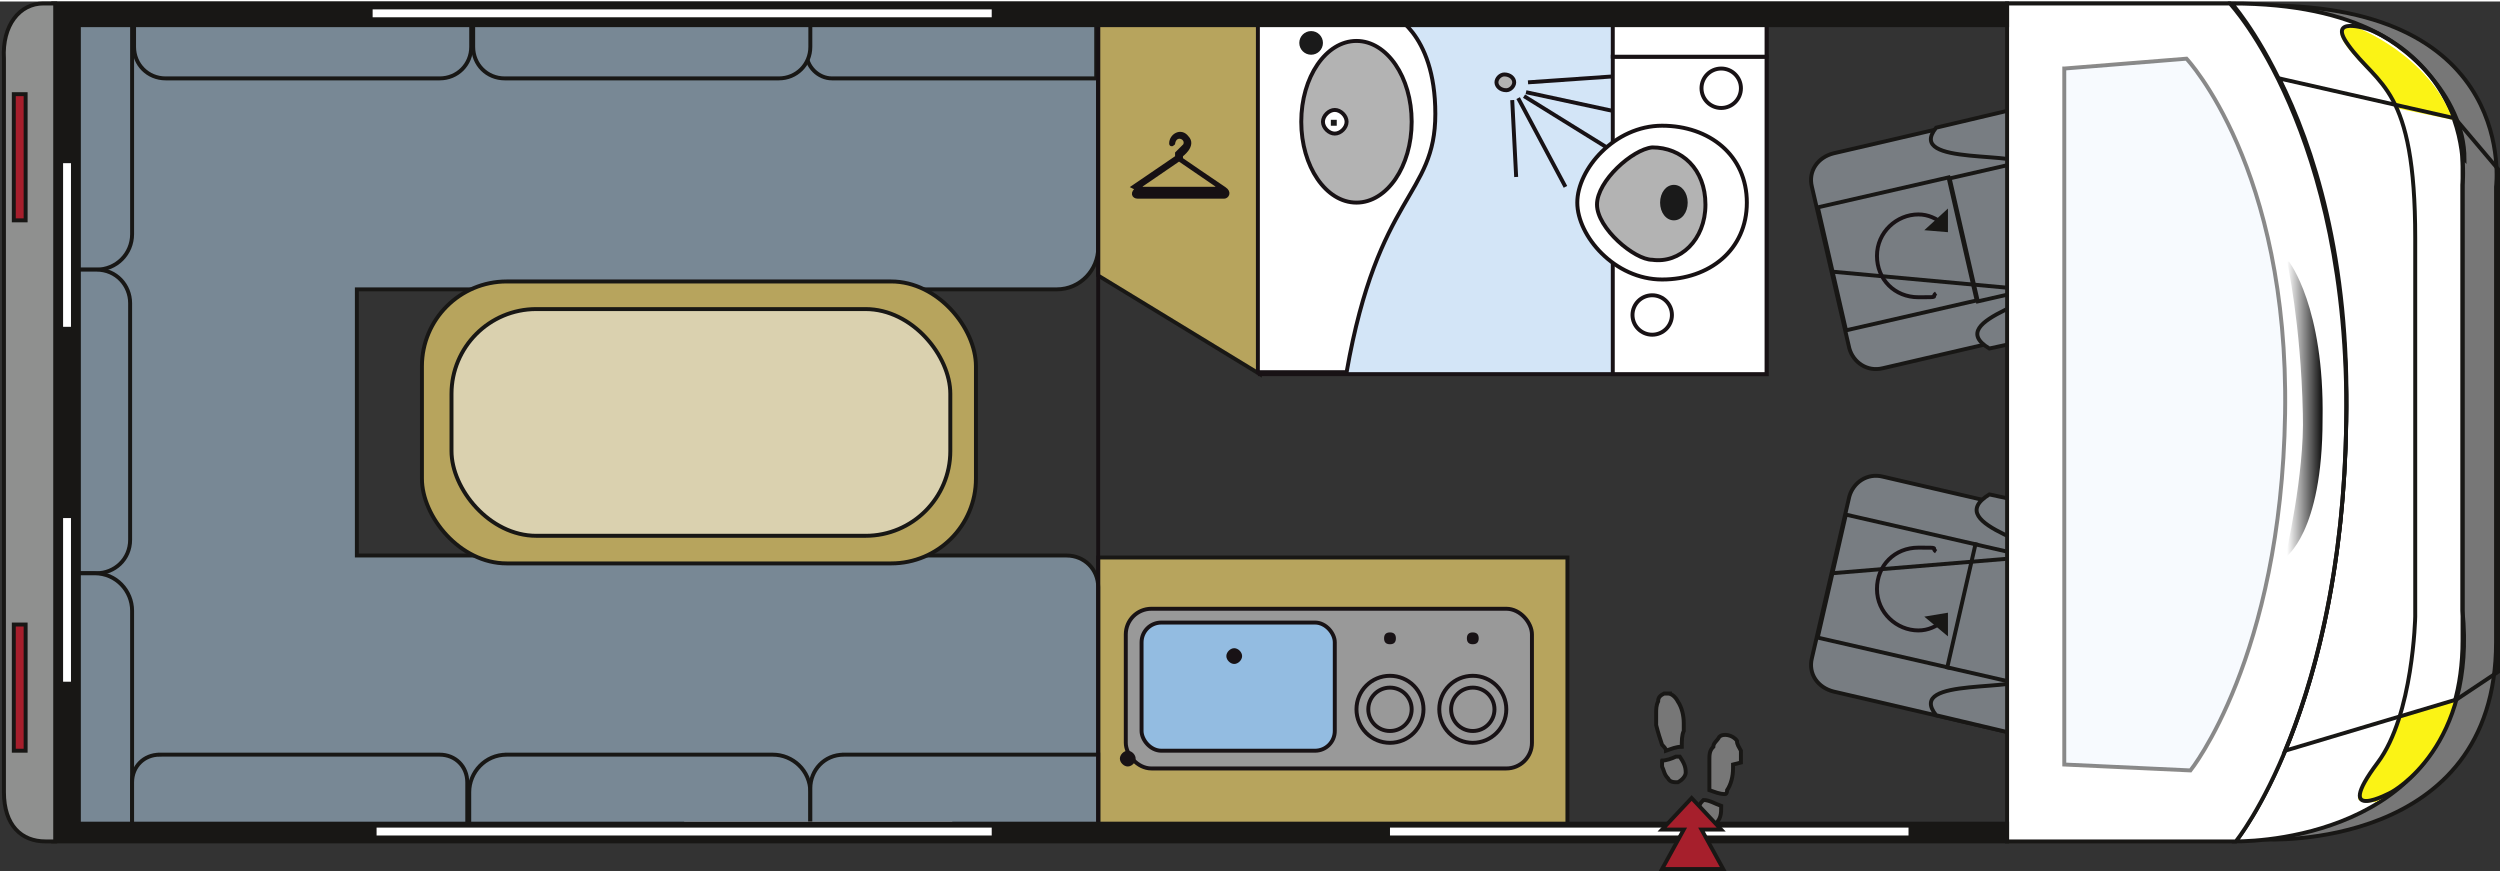 <?xml version="1.0" encoding="UTF-8"?>
<svg xmlns="http://www.w3.org/2000/svg" width="44.7mm" height="15.6mm" xmlns:xlink="http://www.w3.org/1999/xlink" version="1.1" viewBox="0 0 126.8 44.1">
  <rect x="0" y="0" width="126.8" height="44.1" fill="#333333" stroke="none"/>
  <defs>
    <linearGradient id="Linearer_Verlauf_1" data-name="Linearer Verlauf 1" x1="116" y1="20.7" x2="117.9" y2="20.7" gradientUnits="userSpaceOnUse">
      <stop offset="0" stop-color="#fff"/>
      <stop offset="1" stop-color="#000"/>
    </linearGradient>
  </defs>
  <!-- Generator: Adobe Illustrator 28.6.0, SVG Export Plug-In . SVG Version: 1.2.0 Build 709)  -->
  <g>
    <g id="nachbau">
      <rect x="55.7" y="28.2" width="23.8" height="14.1" fill="#b7a45d" stroke="#181715" stroke-width=".2"/>
      <path d="M55.7.6v11.9c0,1.1-.9,2.1-2.1,2.1H18.1v13.5h36c.9,0,1.6.7,1.6,1.6v12.6H3.4V.6h52.3Z" fill="#788895" stroke="#181715" stroke-width=".2"/>
      <rect x="21.4" y="14.2" width="28.1" height="14.3" rx="4.3" ry="4.3" fill="#b7a45d" stroke="#181715" stroke-width=".2"/>
      <rect x="22.9" y="15.6" width="25.3" height="11.5" rx="4.3" ry="4.3" fill="#dad1af" stroke="#181715" stroke-width=".2"/>
      <path d="M41,.6h14.6v3.3h-13.4c-.7,0-1.3-.6-1.3-1.3V.6h0Z" fill="#788895" stroke="#181715" stroke-width=".2"/>
      <path d="M23.9.6h17.2v1.7c0,.9-.7,1.6-1.6,1.6h-13.9c-.9,0-1.6-.7-1.6-1.6V.6h0Z" fill="#788895" stroke="#181715" stroke-width=".2"/>
      <path d="M6.7.6h17.2v1.7c0,.9-.7,1.6-1.6,1.6h-13.9c-.9,0-1.6-.7-1.6-1.6V.6h0Z" fill="#788895" stroke="#181715" stroke-width=".2"/>
      <path d="M3,.6h3.7v11.2c0,1-.8,1.8-1.8,1.8h-1.9V.6h0Z" fill="#788895" stroke="#181715" stroke-width=".2"/>
      <path d="M3,13.6h1.9c1,0,1.7.8,1.7,1.7v12c0,1-.8,1.7-1.7,1.7h-1.9v-15.5h0Z" fill="#788895" stroke="#181715" stroke-width=".2"/>
      <path d="M3,29h1.8c1.1,0,1.9.9,1.9,1.9v11.1h-3.7v-13h0Z" fill="#788895" stroke="#181715" stroke-width=".2"/>
      <path d="M8.1,38.2h14.2c.8,0,1.4.6,1.4,1.4v2.5H6.7v-2.5c0-.8.6-1.4,1.4-1.4Z" fill="#788895" stroke="#181715" stroke-width=".2"/>
      <path d="M25.6,38.2h13.6c1,0,1.9.8,1.9,1.9v2h-17.3v-2c0-1,.8-1.9,1.9-1.9Z" fill="#788895" stroke="#181715" stroke-width=".2"/>
      <path d="M42.7,38.2h13v3.9h-14.6v-2.2c0-.9.7-1.7,1.7-1.7Z" fill="#788895" stroke="#181715" stroke-width=".2"/>
      <rect x="57.1" y="30.8" width="20.6" height="8.1" rx="1.3" ry="1.3" fill="#999" stroke="#181215" stroke-width=".2"/>
      <circle cx="74.7" cy="35.9" r="1.7" fill="#999" stroke="#181215" stroke-width=".2"/>
      <circle cx="74.7" cy="35.9" r="1.1" fill="#999" stroke="#181215" stroke-width=".2"/>
      <circle cx="70.5" cy="35.9" r="1.7" fill="#999" stroke="#181215" stroke-width=".2"/>
      <circle cx="70.5" cy="35.9" r="1.1" fill="#999" stroke="#181215" stroke-width=".2"/>
      <path d="M74.7,32c.2,0,.3.1.3.3,0,.2-.1.3-.3.3-.2,0-.3-.1-.3-.3,0-.2.1-.3.3-.3Z" fill="#181215"/>
      <path d="M70.5,32c.2,0,.3.1.3.3,0,.2-.1.3-.3.3-.2,0-.3-.1-.3-.3,0-.2.1-.3.3-.3Z" fill="#181215"/>
      <rect x="57.9" y="31.5" width="9.8" height="6.5" rx="1" ry="1" fill="#93bce1" stroke="#181215" stroke-width=".2"/>
      <path d="M62.6,32.8c.2,0,.4.2.4.4,0,.2-.2.4-.4.4-.2,0-.4-.2-.4-.4,0-.2.2-.4.4-.4Z" fill="#181215"/>
      <path d="M57.2,38c.2,0,.4.2.4.4,0,.2-.2.4-.4.4-.2,0-.4-.2-.4-.4,0-.2.2-.4.4-.4Z" fill="#181215"/>
      <polygon points="63.9 .4 63.9 18.9 55.7 13.9 55.7 .6 63.9 .4" fill="#b7a45d" stroke="#181715" stroke-width=".2"/>
      <path d="M57.5,9.4l2.2-1.5v-.2s.3-.3.4-.4c.2-.4-.5-.7-.6-.1,0,0-.1.1-.1,0,0-.4.5-.7.8-.3.4.4-.3.9-.3.9v.2s1.6,1.1,2.2,1.5c.3.2.1.4,0,.4h-4.4c-.2,0-.3-.2,0-.4ZM58,9.5h3.7c.1,0,.1-.1,0-.2l-1.9-1.3-1.9,1.3c-.1.1,0,.2,0,.2Z" fill="#161013" stroke="#161013" stroke-width=".2"/>
      <line x1="55.7" y1=".6" x2="55.7" y2="42.3" fill="none" stroke="#161013" stroke-width=".2"/>
      <rect x="63.9" y=".6" width="25.7" height="18.3" fill="#d3e5f7" stroke="#181215" stroke-width=".2"/>
      <path d="M70.5.6s2.3.9,2.3,5.1-2.9,4-4.5,13.1h-4.5V.4l6.7.2Z" fill="#fff" stroke="#181215" stroke-width=".2"/>
      <ellipse cx="68.8" cy="6.1" rx="2.8" ry="4.1" fill="#b3b3b3" stroke="#181215" stroke-width=".2"/>
      <circle cx="66.5" cy="2.1" r=".6" fill="#1a1a1a"/>
      <g>
        <path d="M67.1,6.1c0,.3.3.6.6.6s.6-.3.6-.6-.3-.6-.6-.6-.6.3-.6.6Z" fill="#fff" stroke="#181215" stroke-width=".2"/>
        <path d="M67.5,6.3c0,0,.2,0,.3,0,0,0,0-.2,0-.3,0,0-.2,0-.3,0,0,0,0,.2,0,.3Z" fill="#1a1a1a"/>
      </g>
      <g>
        <path d="M75.9,4.1c0,.2.2.4.5.4.2,0,.4-.2.4-.4,0-.2-.2-.4-.5-.4-.2,0-.4.2-.4.4Z" fill="#b3b3b3" stroke="#181215" stroke-width=".2"/>
        <g>
          <line x1="76.7" y1="5" x2="76.9" y2="8.9" fill="none" stroke="#181215" stroke-width=".2"/>
          <line x1="81.8" y1="3.8" x2="77.5" y2="4.1" fill="none" stroke="#181215" stroke-width=".2"/>
          <line x1="82.5" y1="5.7" x2="77.4" y2="4.6" fill="none" stroke="#181215" stroke-width=".2"/>
          <line x1="82.3" y1="7.9" x2="77.3" y2="4.8" fill="none" stroke="#181215" stroke-width=".2"/>
          <line x1="79.4" y1="9.4" x2="77" y2="4.9" fill="none" stroke="#181215" stroke-width=".2"/>
        </g>
      </g>
      <rect x="81.8" y="2.8" width="7.8" height="16.1" fill="#fff" stroke="#181215" stroke-width=".2"/>
      <rect x="81.8" y=".7" width="7.8" height="2.1" fill="#fff" stroke="#181215" stroke-width=".2"/>
      <g>
        <path d="M84.3,14.1c-2.4,0-4.3-2.2-4.3-3.9s1.9-3.9,4.3-3.9,4.3,1.5,4.3,3.9-1.9,3.9-4.3,3.9Z" fill="#fff" stroke="#171113" stroke-width=".2"/>
        <path d="M83.8,13.1c-.9,0-2.8-1.6-2.8-2.8s1.8-2.8,2.8-2.9c1.5,0,2.7,1.1,2.7,2.9s-1.3,3-2.7,2.8Z" fill="#b3b3b3" stroke="#171113" stroke-width=".2"/>
        <path d="M84.9,11.1c-.4,0-.7-.4-.7-.9s.3-.9.7-.9.7.4.7.9-.3.9-.7.9Z" fill="#1a1a1a"/>
      </g>
      <circle cx="87.3" cy="4.4" r="1" fill="#fff" stroke="#181215" stroke-width=".2"/>
      <circle cx="83.8" cy="15.9" r="1" fill="#fff" stroke="#181215" stroke-width=".2"/>
    </g>
    <g id="rahmen_x2F_fahrzeug">
      <g>
        <g>
          <path d="M93.8,25.1c.2-.7.9-1.2,1.7-1l8.6,2c.8.2,1.3.9,1.1,1.7l-1.9,8.2c-.2.7-.9,1.2-1.7,1l-8.6-2c-.8-.2-1.3-.9-1.1-1.7l1.9-8.2Z" fill="#787d82" stroke="#181715" stroke-width=".2"/>
          <rect x="93" y="26.5" width="6.4" height="6.8" transform="translate(45.6 117) rotate(-77.1)" fill="#787d82" stroke="#181715" stroke-width=".2"/>
          <rect x="98.1" y="29.1" width="6.4" height="3.8" transform="translate(48.5 122.9) rotate(-77.1)" fill="#787d82" stroke="#181715" stroke-width=".2"/>
          <line x1="92.9" y1="29" x2="103.8" y2="28.1" fill="#181715" stroke="#181715" stroke-width=".2"/>
          <path d="M104.2,28.6c.2-1-5.9-2-3.3-3.6l3.7.8c.8.2,1.3,1,1.1,1.9l-1.9,8.2c-.2.9-1,1.4-1.8,1.2l-3.8-.9c-1.6-2,4.5-1.1,4.7-2l1.4-5.7Z" fill="#787d82" stroke="#181715" stroke-width=".2"/>
          <path d="M103,28.8c.1-.5.7-.8,1.4-.6h0c.6.1,1.1.7,1,1.2l-1.1,4.8c-.1.5-.7.8-1.4.6h0c-.6-.1-1.1-.7-1-1.2l1.1-4.8Z" fill="#787d82" stroke="#181715" stroke-width=".2"/>
        </g>
        <g>
          <path d="M98.6,31.4c-.4.3-.8.5-1.3.5-1.1,0-2.1-.9-2.1-2.1s.9-2.1,2.1-2.1.6,0,.9.2" fill="none" stroke="#181215" stroke-width=".2"/>
          <polygon points="98.8 32.2 97.6 31.2 98.8 31 98.8 32.2" fill="#181715"/>
        </g>
      </g>
      <g>
        <g>
          <path d="M93.8,17.6c.2.7.9,1.2,1.7,1l8.6-2c.8-.2,1.3-.9,1.1-1.7l-1.9-8.2c-.2-.7-.9-1.2-1.7-1l-8.6,2c-.8.2-1.3.9-1.1,1.7l1.9,8.2Z" fill="#787d82" stroke="#181715" stroke-width=".2"/>
          <rect x="92.8" y="9.6" width="6.8" height="6.4" transform="translate(-.4 21.8) rotate(-12.9)" fill="#787d82" stroke="#181715" stroke-width=".2"/>
          <rect x="99.5" y="8.5" width="3.8" height="6.4" transform="translate(0 22.9) rotate(-12.9)" fill="#787d82" stroke="#181715" stroke-width=".2"/>
          <line x1="92.9" y1="13.7" x2="103.8" y2="14.7" fill="#181715" stroke="#181715" stroke-width=".2"/>
          <path d="M102.9,8.4c-.2-.9-6.3,0-4.7-2l3.8-.9c.8-.2,1.6.4,1.8,1.2l1.9,8.2c.2.9-.3,1.7-1.1,1.9l-3.7.8c-2.5-1.5,3.5-2.5,3.3-3.6l-1.4-5.7Z" fill="#787d82" stroke="#181715" stroke-width=".2"/>
          <path d="M103,13.9c.1.5.7.8,1.4.6h0c.6-.1,1.1-.7,1-1.2l-1.1-4.8c-.1-.5-.7-.8-1.4-.6h0c-.6.1-1.1.7-1,1.2l1.1,4.8Z" fill="#787d82" stroke="#181715" stroke-width=".2"/>
        </g>
        <g>
          <path d="M98.6,11.3c-.4-.3-.8-.5-1.3-.5-1.1,0-2.1.9-2.1,2.1s.9,2.1,2.1,2.1.6,0,.9-.2" fill="none" stroke="#181215" stroke-width=".2"/>
          <polygon points="98.8 10.5 97.6 11.6 98.8 11.7 98.8 10.5" fill="#181715"/>
        </g>
      </g>
      <g>
        <path d="M114.9.2v2.5c1.8,3.1,4.3,9.2,4.1,18.6-.2,9.6-2.5,15.7-4.1,18.8v2.4s11.7.6,11.7-10V9.4S127.8.2,114.9.2Z" fill="#777" stroke="#181715" stroke-width=".2"/>
        <path d="M113.2.1h0c.5.6,6,7.2,5.8,21.2-.2,14.3-5.3,20.9-5.6,21.3,1.6,0,11.5-.5,11.5-10.2V9.3S126.1.1,113.2.1Z" fill="#fff" stroke="#181715" stroke-width=".2"/>
        <g>
          <path d="M121.5,5.4l2.9.6c-1.2-3.3-4.9-4.7-4.9-4.7,0,0-.9,0-.8.3,0,.7,2.2,2.6,2.2,2.6l.7,1.2Z" fill="#fbf315"/>
          <path d="M121.1,37.9s-1.5,1.7-1.5,2.5c0,.3.9.2.9.2,0,0,3.4-1.7,4.1-5.2l-2.8.8-.7,1.6Z" fill="#fbf315"/>
          <path d="M125,8c0-3.3-3.2-6-4.9-6.6,0,0-2.1-.7-1,.8,1.5,2.1,3.4,2.1,3.4,9.8v19.2s-.1,5-1.9,7.4c-2.4,3.2.7,1.5.7,1.5,0,0,4.3-2.3,3.6-9.2,0,0,0-14.9,0-23Z" fill="none" stroke="#181715" stroke-width=".2"/>
        </g>
        <path d="M101.8.1v42.5h11.6s5.4-6.6,5.6-21.3c.2-14.7-5.9-21.2-5.9-21.2h-11.4Z" fill="#fff" stroke="#181715" stroke-width=".2"/>
        <path d="M116.1,13.2s1.8,2.3,1.7,8c0,5.8-1.9,7-1.9,7,0,0,1-4.2.9-7.3-.1-4.6-.8-7.7-.8-7.7Z" fill="url(#Linearer_Verlauf_1)"/>
        <path d="M124.4,5.9l-8.8-2c1.7,3.4,3.6,9.1,3.4,17.4-.1,7.8-1.7,13.3-3.1,16.7l8.7-2.6,2.1-1.4V8.5l-2.2-2.6Z" fill="none" stroke="#181715" stroke-width=".2"/>
      </g>
      <path d="M104.7,3.3v35.4l6.4.3s4.6-5.7,4.8-18.1c.2-12.5-5-18-5-18l-6.2.5Z" fill="#f0f7fe" opacity=".5" stroke="#181715" stroke-width=".2"/>
      <rect x="34.7" y="41.6" width="13.6" height=".4" fill="#fff"/>
      <rect x="5.7" y="41.8" width="21.8" height=".4" fill="#fff"/>
      <polygon points="101.8 41.7 4 41.7 4 1.2 101.8 1.2 101.8 .1 2.7 .1 2.7 42.6 101.8 42.6 101.8 41.7" fill="#181715" stroke="#181715" stroke-width=".2"/>
      <rect x="18.9" y=".4" width="31.4" height=".4" fill="#fff"/>
      <rect x="19.1" y="41.9" width="31.2" height=".4" fill="#fff"/>
      <g>
        <rect x="70.5" y="41.9" width="26.3" height=".4" fill="#fff"/>
        <g>
          <g>
            <path d="M84.6,35.1c.2,0,.4.2.5.4.2.3.3.7.3,1.1,0,.1,0,.3,0,.4-.1.2-.1.5-.1.8,0,0,0,0,0,0-.3,0-.5.1-.8.2,0,0,0,0,0,0,0-.1-.1-.2-.2-.3-.1-.3-.2-.6-.3-1,0-.1,0-.2,0-.3,0,0,0-.2,0-.3,0,0,0,0,0,0,0-.2,0-.4.1-.6,0-.2.1-.3.3-.4,0,0,.1,0,.2,0,0,0,.1,0,.2,0Z" fill="#777" stroke="#181715" stroke-width=".2"/>
            <path d="M87.9,38.7c0,0,0,.2,0,.2,0,.4-.1.8-.3,1.1,0,0,0,.2-.1.2,0,0,0,0,0,0-.3,0-.5-.1-.8-.2,0,0,0,0,0,0,0-.2,0-.4,0-.5,0,0,0-.2,0-.3,0-.2,0-.4,0-.7,0-.3,0-.5.2-.7,0-.2.2-.3.3-.5.2-.2.7-.1.9.2,0,.2.1.3.2.5,0,.1,0,.2,0,.3v.3Z" fill="#777" stroke="#181715" stroke-width=".2"/>
            <path d="M86.6,41.8c-.2,0-.4-.2-.4-.5,0-.2,0-.4,0-.5,0-.1.1-.2.2-.3,0,0,0,0,0,0,.3,0,.6.2.9.3,0,0,0,0,0,0,0,.4,0,.7-.4,1,0,0-.2.1-.3.1h-.1Z" fill="#777" stroke="#181715" stroke-width=".2"/>
            <path d="M84.3,38.5c.2,0,.5-.1.7-.2,0,0,.1,0,.2,0,0,0,0,0,0,0,.2.3.3.5.3.8,0,.2-.2.4-.4.5-.2,0-.4,0-.5-.2-.2-.2-.2-.4-.3-.6,0,0,0-.2,0-.3Z" fill="#777" stroke="#181715" stroke-width=".2"/>
          </g>
          <polygon points="85.8 40.4 87.3 42 86.3 42 87.4 44 84.3 44 85.4 42 84.3 42 85.8 40.4" fill="#a61f2c" stroke="#181715" stroke-width=".2"/>
        </g>
      </g>
      <g>
        <path d="M2.8,42.6h-.5c-1.2,0-2.1-.8-2.1-2.5V2.9C.1,1.2,1,.1,2.2.1h.6v42.5Z" fill="#8f908f" stroke="#181715" stroke-width=".2"/>
        <g>
          <rect x=".7" y="31.6" width=".6" height="6.4" fill="#a61f2c" stroke="#181715" stroke-width=".2"/>
          <rect x=".7" y="4.7" width=".6" height="6.4" fill="#a61f2c" stroke="#181715" stroke-width=".2"/>
        </g>
      </g>
      <rect x="3.2" y="8.2" width=".4" height="8.3" fill="#fff"/>
      <rect x="3.2" y="26.2" width=".4" height="8.3" fill="#fff"/>
    </g>
  </g>
</svg>